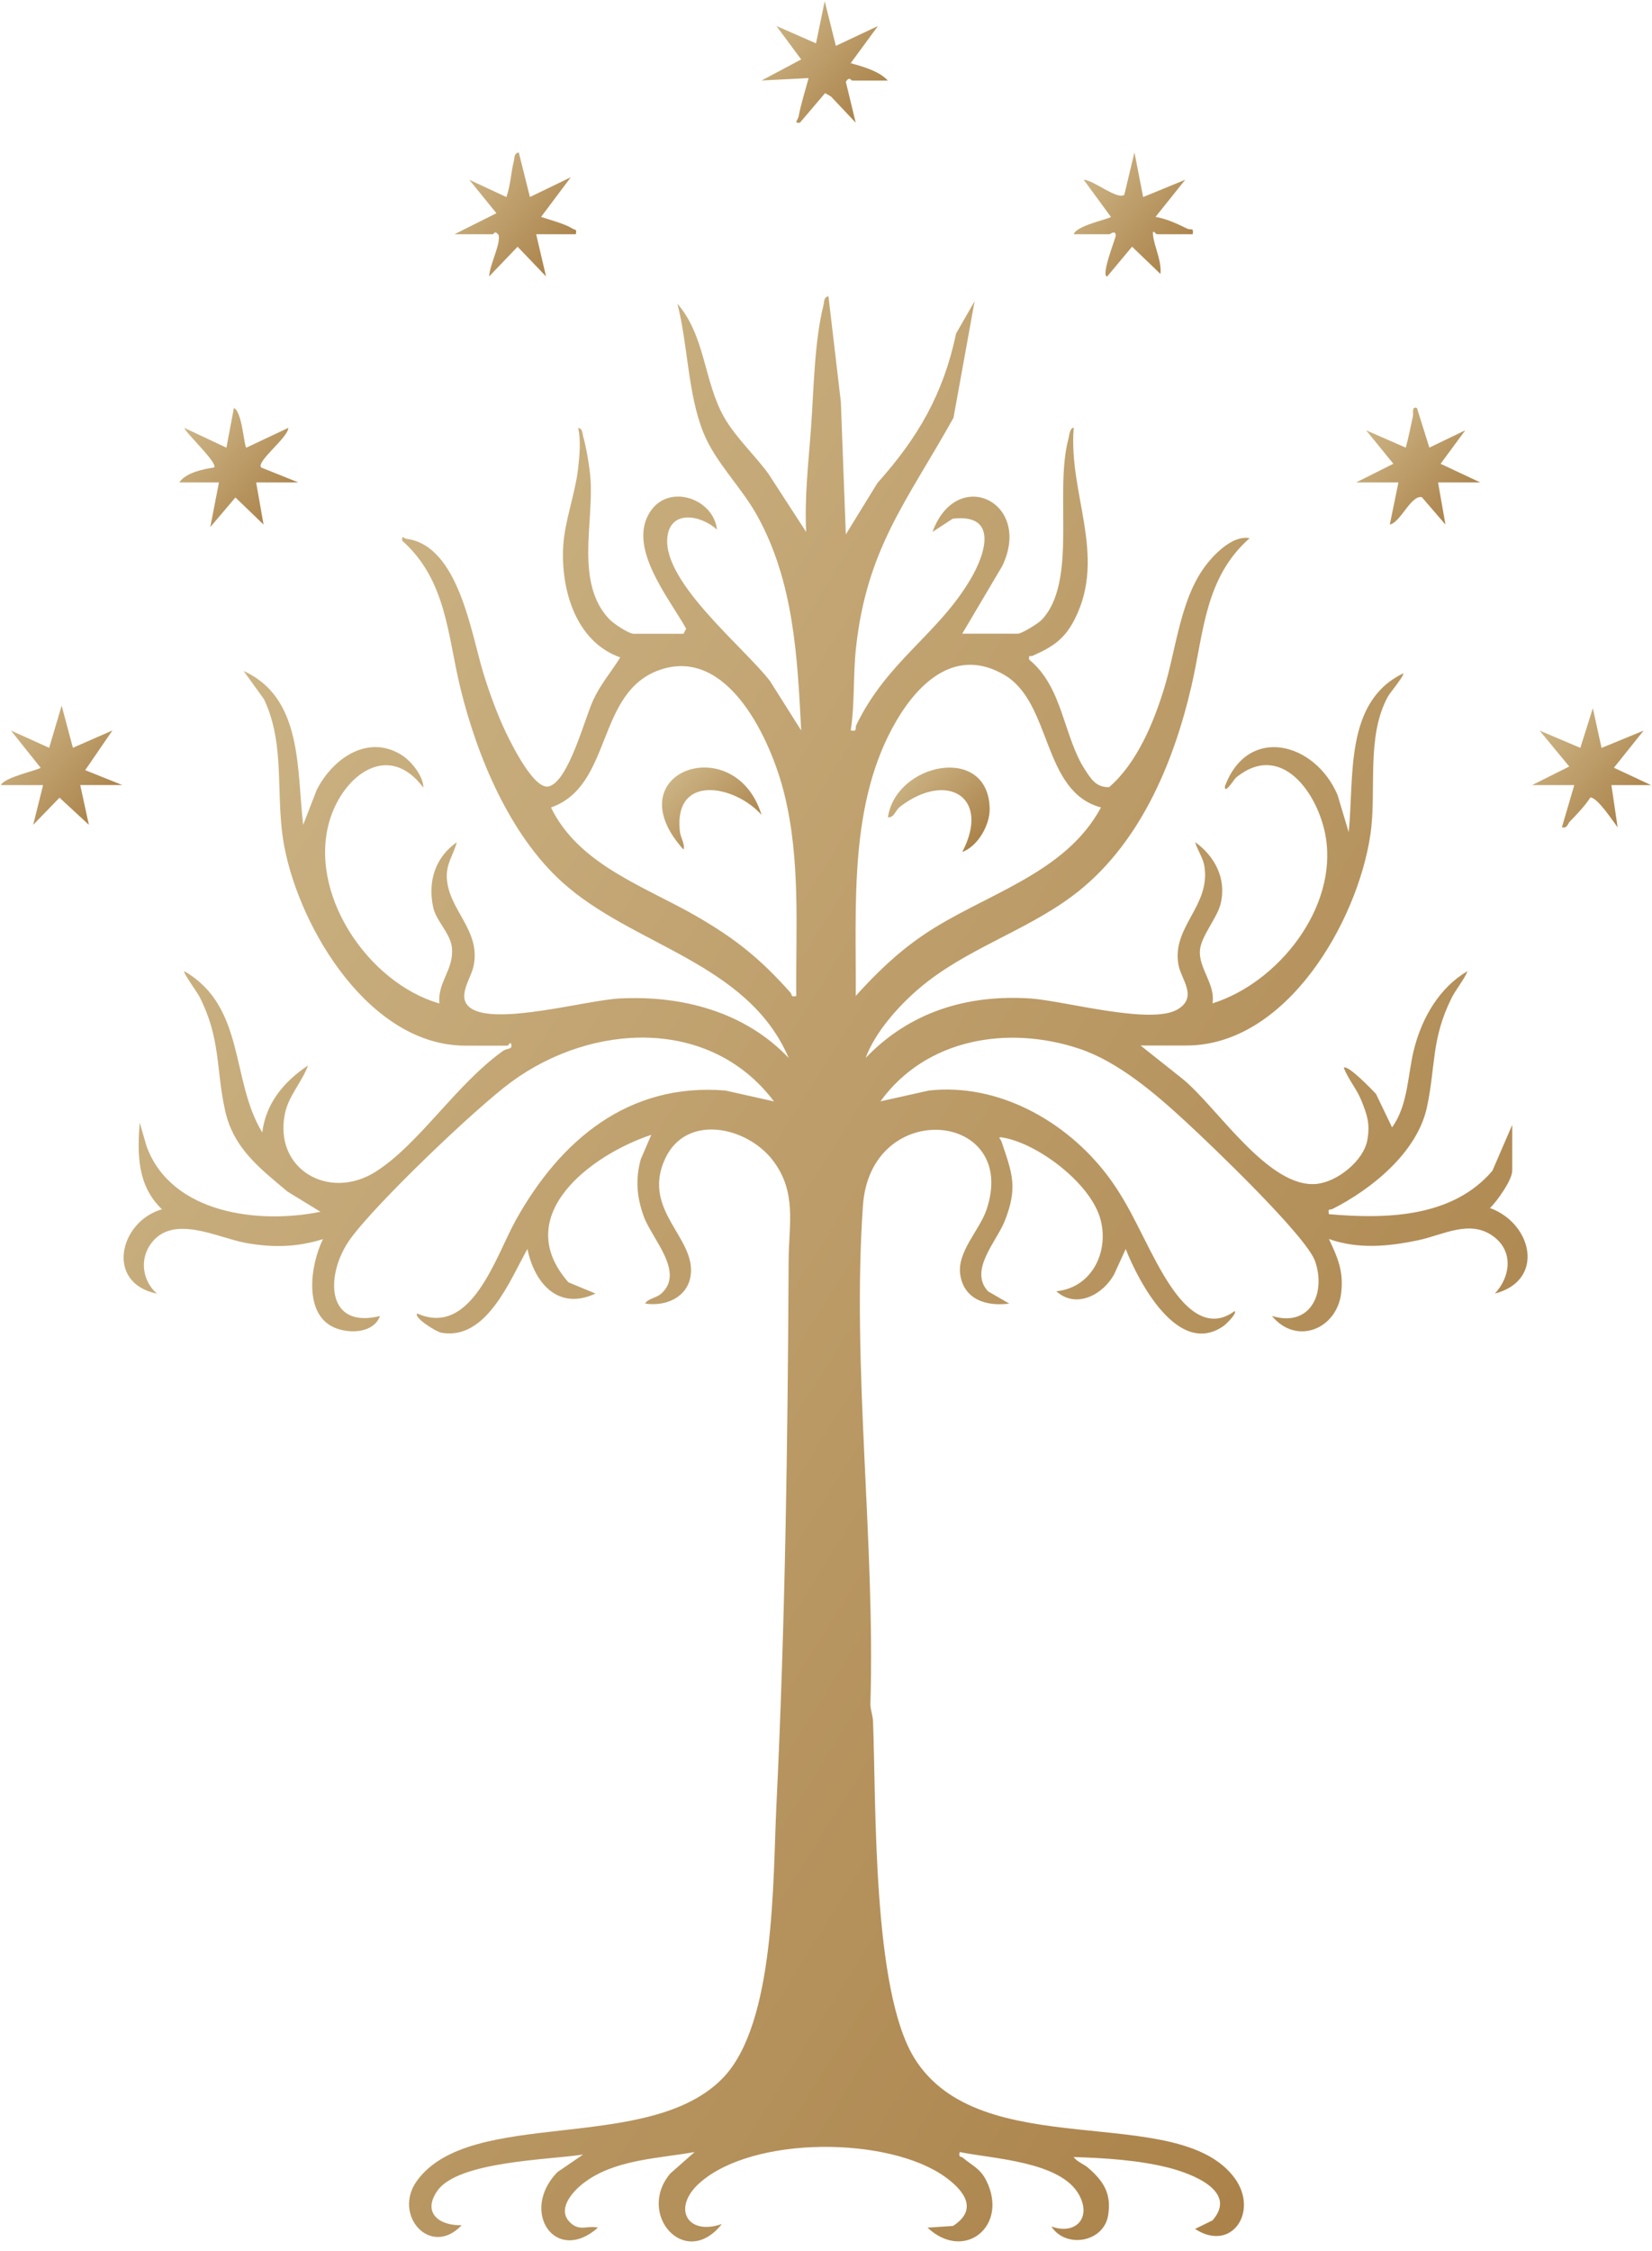 <?xml version="1.0" encoding="UTF-8"?> <svg xmlns="http://www.w3.org/2000/svg" width="105" height="143" viewBox="0 0 105 143" fill="none"><path d="M43.445 40.263L43.612 39.943C42.521 37.977 39.739 34.651 41.407 32.392C42.63 30.734 45.36 31.717 45.568 33.642C44.522 32.703 42.564 32.36 42.412 34.193C42.175 37.04 47.315 41.153 48.942 43.269L50.923 46.407C50.682 41.706 50.451 36.948 48.119 32.746C47.111 30.933 45.467 29.371 44.709 27.489C43.707 25.005 43.73 21.91 43.054 19.295C44.83 21.33 44.735 24.232 46.017 26.495C46.751 27.792 47.978 28.91 48.853 30.12L51.24 33.798C51.125 31.553 51.396 29.331 51.554 27.097C51.724 24.722 51.764 21.667 52.343 19.376C52.398 19.157 52.34 18.886 52.657 18.823L53.443 25.524L53.76 33.954L55.77 30.685C58.35 27.803 59.962 25.022 60.769 21.189L61.946 19.137L60.604 26.541C57.667 31.815 55.102 34.81 54.408 41.145C54.215 42.903 54.336 44.681 54.074 46.404C54.529 46.494 54.324 46.272 54.428 46.058C56.412 41.969 59.608 40.332 61.699 36.778C62.686 35.098 63.412 32.616 60.555 32.954L59.271 33.792C60.803 29.59 65.652 31.876 63.708 35.951L61.16 40.257H64.705C64.941 40.257 65.989 39.608 66.199 39.389C68.52 36.971 66.988 31.285 67.912 27.864C67.964 27.668 67.993 27.178 68.246 27.175C67.895 31.357 70.352 35.271 68.324 39.309C67.668 40.614 66.908 41.098 65.632 41.663C65.482 41.73 65.356 41.571 65.416 41.911C67.561 43.652 67.587 46.796 68.969 48.915C69.358 49.508 69.68 50.033 70.498 50.007C72.263 48.482 73.32 45.926 73.994 43.727C74.78 41.162 75.031 37.896 76.753 35.772C77.34 35.049 78.434 33.994 79.425 34.193C76.568 36.709 76.514 40.193 75.73 43.577C74.57 48.586 72.364 53.8 68.137 56.941C65.111 59.192 61.324 60.316 58.407 62.806C57.083 63.939 55.62 65.582 55.018 67.216C57.814 64.288 61.48 63.172 65.488 63.434C67.622 63.576 73.15 65.138 74.846 64.129C76.171 63.339 75.057 62.218 74.895 61.267C74.486 58.866 76.948 57.564 76.551 55.036C76.465 54.483 76.108 54.027 75.961 53.5C77.222 54.402 77.968 55.84 77.585 57.411C77.36 58.328 76.35 59.463 76.269 60.356C76.162 61.512 77.268 62.524 77.064 63.746C81.245 62.437 85.028 57.67 84.26 53.154C83.802 50.456 81.455 47.038 78.558 49.404C78.451 49.491 77.821 50.526 77.853 49.958C79.318 46.027 83.594 47.159 85.014 50.508L85.722 52.869C86.082 49.384 85.431 44.589 89.186 42.782C89.29 42.888 88.354 44.004 88.216 44.251C86.805 46.828 87.525 50.203 87.096 53.062C86.266 58.578 81.766 66.423 75.408 66.423H72.494L75.172 68.55C77.34 70.308 80.64 75.551 83.707 75.214C85.017 75.07 86.675 73.741 86.909 72.421C87.087 71.398 86.906 70.859 86.537 69.939C86.238 69.19 85.702 68.582 85.408 67.841C85.647 67.599 87.24 69.268 87.456 69.496L88.478 71.623C89.52 70.193 89.463 68.227 89.895 66.579C90.413 64.61 91.499 62.737 93.281 61.694C93.016 62.316 92.567 62.792 92.253 63.423C90.957 66.031 91.257 67.769 90.689 70.369C90.064 73.231 87.165 75.559 84.689 76.81C84.522 76.894 84.389 76.727 84.464 77.139C88.089 77.456 92.313 77.364 94.856 74.381L96.117 71.464V74.381C96.117 74.951 95.158 76.32 94.701 76.747C97.407 77.733 98.216 81.352 95.014 82.182C96.005 81.116 96.209 79.514 94.934 78.56C93.434 77.439 91.712 78.467 90.134 78.796C88.233 79.194 86.324 79.375 84.464 78.715C85.022 79.888 85.4 80.75 85.25 82.105C84.994 84.448 82.399 85.5 80.841 83.603C83.22 84.344 84.305 82.237 83.591 80.139C83.047 78.542 76.928 72.698 75.33 71.228C73.435 69.481 71.066 67.446 68.592 66.625C64.068 65.118 58.856 65.974 55.96 69.971L59.049 69.282C63.452 68.801 67.746 71.222 70.354 74.634C71.906 76.666 72.684 78.854 73.942 80.975C74.878 82.554 76.488 84.771 78.477 83.292C78.633 83.451 77.919 84.136 77.772 84.24C74.904 86.249 72.399 81.499 71.549 79.355L70.832 80.92C70.124 82.275 68.373 83.168 67.141 82.035C69.465 81.805 70.562 79.395 69.897 77.306C69.194 75.104 65.969 72.657 63.746 72.271C63.337 72.199 63.602 72.36 63.654 72.522C64.33 74.542 64.713 75.412 63.861 77.571C63.349 78.871 61.56 80.71 62.801 82.041L64.146 82.819C62.706 83.01 61.27 82.577 61.031 80.969C60.82 79.545 62.263 78.142 62.695 76.876C64.834 70.594 55.332 69.686 54.848 76.588C54.131 86.88 55.637 97.947 55.321 108.283C55.332 108.654 55.476 109 55.49 109.372C55.692 114.689 55.45 126.394 58.096 130.722C62.292 137.59 74.875 133.469 78.475 138.38C80.024 140.496 78.284 143.13 75.958 141.608L77.067 141.063C78.699 139.207 75.748 138.092 74.259 137.714C72.353 137.233 70.207 137.103 68.244 137.04C68.445 137.345 68.883 137.475 69.188 137.746C70.153 138.591 70.648 139.374 70.435 140.732C70.161 142.47 67.734 142.87 66.824 141.452C68.336 142.006 69.395 140.937 68.589 139.449C67.426 137.311 63.107 137.158 60.999 136.723C60.898 137.089 61.085 136.988 61.197 137.083C61.802 137.599 62.306 137.758 62.701 138.562C64.112 141.438 61.287 143.712 58.952 141.527L60.573 141.418C62.176 140.383 61.304 139.199 60.103 138.325C56.51 135.714 47.845 135.671 44.462 138.691C42.685 140.277 43.69 142.069 45.881 141.294C43.558 144.239 40.422 140.671 42.602 138.089L44.148 136.723C41.816 137.141 39.031 137.193 37.076 138.706C36.362 139.259 35.36 140.395 36.264 141.225C36.874 141.784 37.335 141.363 38.006 141.527C35.308 143.905 33.007 140.496 35.426 138L37.062 136.881C34.928 137.219 29.108 137.297 27.795 139.19C26.819 140.599 27.933 141.409 29.344 141.372C27.358 143.473 24.922 140.706 26.511 138.536C29.946 133.844 41.277 136.887 45.965 131.999C49.291 128.532 49.118 119.405 49.346 114.736C49.907 103.19 50.068 91.641 50.126 80.053C50.137 77.767 50.67 75.715 49.095 73.689C47.442 71.565 43.612 70.735 42.276 73.614C40.75 76.897 44.26 78.629 43.895 81.053C43.684 82.445 42.285 83.018 41.001 82.817C41.197 82.488 41.703 82.474 42.026 82.188C43.552 80.842 41.433 78.698 40.923 77.297C40.471 76.058 40.376 74.928 40.73 73.64L41.395 72.098C37.562 73.369 32.403 77.237 36.129 81.468L37.85 82.182C35.486 83.283 33.969 81.525 33.523 79.349C32.414 81.329 30.911 85.189 28.049 84.67C27.715 84.609 26.272 83.701 26.517 83.448C29.975 84.984 31.507 79.808 32.788 77.511C35.616 72.438 39.938 68.781 46.103 69.282L49.193 69.974C45.124 64.582 37.614 64.994 32.515 68.726C30.243 70.386 23.784 76.562 22.229 78.764C20.674 80.966 20.68 84.465 24.153 83.609C23.747 84.698 22.229 84.75 21.282 84.356C19.249 83.508 19.738 80.315 20.53 78.724C18.854 79.24 17.36 79.274 15.641 78.969C13.827 78.643 10.976 77.087 9.58 79.032C8.86 80.035 9.061 81.396 9.98 82.188C6.68 81.525 7.573 77.612 10.294 76.828C8.721 75.32 8.727 73.346 8.877 71.314L9.32 72.839C10.904 77.121 16.459 77.784 20.369 76.986L18.27 75.701C16.488 74.199 14.829 72.948 14.302 70.53C13.717 67.853 14.034 65.988 12.681 63.325C12.554 63.074 11.624 61.795 11.71 61.7C15.618 63.95 14.65 68.645 16.669 71.945C16.902 70.075 18.06 68.703 19.58 67.691C19.194 68.746 18.356 69.602 18.117 70.718C17.36 74.28 20.919 76.323 23.882 74.438C26.655 72.674 28.973 68.908 31.971 66.766C32.224 66.585 32.587 66.688 32.495 66.354C32.469 66.132 32.293 66.432 32.258 66.432H29.581C23.525 66.432 19.093 59.068 18.08 53.828C17.455 50.603 18.192 47.378 16.775 44.416L15.488 42.632C19.258 44.335 18.857 48.926 19.269 52.405L20.127 50.191C21.129 48.211 23.355 46.618 25.518 47.961C26.154 48.355 26.928 49.347 26.905 50.039C24.717 47.093 21.884 49.206 20.991 52.001C19.488 56.699 23.384 62.455 27.928 63.752C27.795 62.391 28.866 61.604 28.723 60.204C28.625 59.276 27.715 58.523 27.527 57.616C27.188 55.973 27.663 54.477 29.031 53.509C28.809 54.35 28.351 54.863 28.4 55.788C28.512 57.835 30.611 59.132 30.09 61.42C29.906 62.227 28.985 63.394 29.918 64.048C31.518 65.172 37.22 63.556 39.348 63.437C43.319 63.221 47.35 64.276 50.132 67.219C47.517 61.111 40.209 60.103 35.72 56.033C32.385 53.01 30.321 48.05 29.267 43.736C28.446 40.381 28.388 36.862 25.567 34.354C25.532 33.936 25.641 34.207 25.843 34.233C29.14 34.663 29.941 40.222 30.718 42.753C31.098 43.989 31.593 45.358 32.149 46.522C32.512 47.28 33.937 50.177 34.87 49.964C36.131 49.678 37.171 45.617 37.709 44.468C38.199 43.424 38.83 42.721 39.423 41.767C36.581 40.764 35.633 37.435 35.8 34.674C35.895 33.078 36.555 31.397 36.742 29.783C36.837 28.965 36.929 27.959 36.745 27.184C37.047 27.238 37.004 27.512 37.067 27.728C37.269 28.437 37.476 29.68 37.531 30.417C37.738 33.216 36.552 37.026 38.712 39.323C38.982 39.611 39.95 40.265 40.289 40.265H43.44L43.445 40.263ZM50.61 63.276C50.572 58.947 50.895 54.647 49.844 50.41C49.017 47.076 46.305 41.058 41.951 42.554C37.85 43.963 38.965 49.917 35.02 51.301C36.794 54.947 40.96 56.304 44.26 58.206C46.771 59.653 48.343 60.93 50.252 63.074C50.345 63.178 50.244 63.377 50.612 63.276H50.61ZM69.98 51.298C66.216 50.301 66.879 44.652 63.827 42.874C60.774 41.096 58.419 43.341 56.985 45.776C53.93 50.969 54.428 57.46 54.39 63.273C55.695 61.823 57.034 60.532 58.655 59.425C62.476 56.814 67.662 55.607 69.98 51.295V51.298Z" fill="url(#paint0_linear_20056_34504)"></path><path d="M28.878 14.886L31.553 13.546L29.825 11.419L32.184 12.52C32.451 11.793 32.474 10.96 32.659 10.234C32.713 10.015 32.659 9.744 32.973 9.684L33.681 12.517L36.281 11.26L34.392 13.779C34.985 13.984 35.878 14.206 36.396 14.528C36.56 14.632 36.67 14.52 36.598 14.883H34.078L34.706 17.563L32.898 15.675L31.089 17.563C31.124 16.866 31.717 15.733 31.709 15.105C31.709 14.943 31.7 14.906 31.562 14.799C31.446 14.687 31.366 14.883 31.326 14.883H28.884L28.878 14.886Z" fill="url(#paint1_linear_20056_34504)"></path><path d="M54.154 5.115C54.094 5.115 53.987 4.824 53.76 5.196L54.388 7.793L52.818 6.133L52.441 5.917L50.843 7.796C50.42 7.845 50.716 7.626 50.759 7.395C50.918 6.568 51.177 5.767 51.396 4.96L48.404 5.115L50.923 3.775L49.348 1.651L51.865 2.755L52.418 0.075L53.126 2.914L55.801 1.654L54.068 4.015C54.837 4.225 55.891 4.522 56.429 5.118C55.669 5.113 54.906 5.127 54.146 5.118L54.154 5.115Z" fill="url(#paint2_linear_20056_34504)"></path><path d="M68.247 14.886C68.402 14.327 70.504 13.917 70.608 13.779L68.877 11.419C69.482 11.424 71.022 12.721 71.46 12.378L72.105 9.681L72.658 12.52L75.333 11.419L73.444 13.779C74.132 13.894 74.835 14.22 75.46 14.528C75.673 14.632 75.892 14.425 75.805 14.883H73.522C73.467 14.883 73.222 14.474 73.286 14.961C73.384 15.722 73.841 16.578 73.758 17.405L71.953 15.672L70.372 17.566C69.94 17.54 70.924 15.096 70.919 14.961C70.901 14.58 70.55 14.883 70.53 14.883H68.247V14.886Z" fill="url(#paint3_linear_20056_34504)"></path><path d="M97.381 49.877L99.74 48.696L97.854 46.413L100.445 47.514L101.24 44.992L101.793 47.517L104.468 46.416L102.579 48.776L104.94 49.88H102.42L102.815 52.56C102.518 52.177 101.539 50.667 101.084 50.664C100.724 51.22 100.235 51.719 99.777 52.197C99.624 52.359 99.619 52.644 99.273 52.558L100.059 49.88H97.381V49.877Z" fill="url(#paint4_linear_20056_34504)"></path><path d="M86.2 30.648L88.561 29.463L86.831 27.339L89.348 28.44C89.535 27.783 89.656 27.111 89.803 26.446C89.846 26.253 89.708 25.791 90.059 25.918L90.848 28.437L93.131 27.339L91.562 29.466L94.079 30.648H91.401L91.873 33.328L90.367 31.581C89.653 31.472 89.037 33.172 88.334 33.328L88.884 30.648H86.206H86.2Z" fill="url(#paint5_linear_20056_34504)"></path><path d="M0.06 49.877C0.264 49.379 2.461 48.923 2.579 48.773L0.691 46.41L3.124 47.511L3.918 44.831L4.633 47.508L7.146 46.407L5.416 48.929L7.777 49.877H5.099L5.649 52.402L3.783 50.678L2.11 52.402L2.738 49.88H0.06V49.877Z" fill="url(#paint6_linear_20056_34504)"></path><path d="M11.399 30.648C11.8 30.037 12.897 29.804 13.605 29.703C13.884 29.435 11.84 27.558 11.716 27.184L14.391 28.443L14.866 25.921C15.382 26.126 15.511 28.319 15.652 28.443L18.327 27.181C18.322 27.795 16.269 29.319 16.597 29.7L18.958 30.648H16.28L16.752 33.328L14.964 31.605L13.366 33.487L13.916 30.648H11.396H11.399Z" fill="url(#paint7_linear_20056_34504)"></path><path d="M48.404 51.771C46.708 49.874 42.823 49.128 43.209 52.797C43.255 53.241 43.546 53.589 43.445 53.978C38.982 49.027 46.725 46.312 48.404 51.774V51.771Z" fill="url(#paint8_linear_20056_34504)"></path><path d="M61.16 54.131C62.986 50.641 60.207 48.975 57.235 51.229C56.864 51.508 56.858 51.949 56.435 51.926C56.953 48.442 62.833 47.263 62.902 51.376C62.919 52.413 62.162 53.756 61.157 54.131H61.16Z" fill="url(#paint9_linear_20056_34504)"></path><defs><linearGradient id="paint0_linear_20056_34504" x1="7.856" y1="44.489" x2="106.351" y2="106.295" gradientUnits="userSpaceOnUse"><stop stop-color="#CDB586"></stop><stop offset="1" stop-color="#A98047"></stop></linearGradient><linearGradient id="paint1_linear_20056_34504" x1="28.878" y1="11.32" x2="35.766" y2="17.202" gradientUnits="userSpaceOnUse"><stop stop-color="#CDB586"></stop><stop offset="1" stop-color="#A98047"></stop></linearGradient><linearGradient id="paint2_linear_20056_34504" x1="48.404" y1="1.68" x2="55.208" y2="7.82" gradientUnits="userSpaceOnUse"><stop stop-color="#CDB586"></stop><stop offset="1" stop-color="#A98047"></stop></linearGradient><linearGradient id="paint3_linear_20056_34504" x1="68.247" y1="11.318" x2="75.114" y2="17.054" gradientUnits="userSpaceOnUse"><stop stop-color="#CDB586"></stop><stop offset="1" stop-color="#A98047"></stop></linearGradient><linearGradient id="paint4_linear_20056_34504" x1="97.381" y1="46.567" x2="104.023" y2="52.322" gradientUnits="userSpaceOnUse"><stop stop-color="#CDB586"></stop><stop offset="1" stop-color="#A98047"></stop></linearGradient><linearGradient id="paint5_linear_20056_34504" x1="86.2" y1="27.44" x2="92.756" y2="33.48" gradientUnits="userSpaceOnUse"><stop stop-color="#CDB586"></stop><stop offset="1" stop-color="#A98047"></stop></linearGradient><linearGradient id="paint6_linear_20056_34504" x1="0.06" y1="46.403" x2="6.712" y2="52.295" gradientUnits="userSpaceOnUse"><stop stop-color="#CDB586"></stop><stop offset="1" stop-color="#A98047"></stop></linearGradient><linearGradient id="paint7_linear_20056_34504" x1="11.396" y1="27.493" x2="18.027" y2="33.252" gradientUnits="userSpaceOnUse"><stop stop-color="#CDB586"></stop><stop offset="1" stop-color="#A98047"></stop></linearGradient><linearGradient id="paint8_linear_20056_34504" x1="42.077" y1="49.846" x2="46.688" y2="54.705" gradientUnits="userSpaceOnUse"><stop stop-color="#CDB586"></stop><stop offset="1" stop-color="#A98047"></stop></linearGradient><linearGradient id="paint9_linear_20056_34504" x1="56.435" y1="49.88" x2="61.179" y2="54.849" gradientUnits="userSpaceOnUse"><stop stop-color="#CDB586"></stop><stop offset="1" stop-color="#A98047"></stop></linearGradient></defs></svg> 